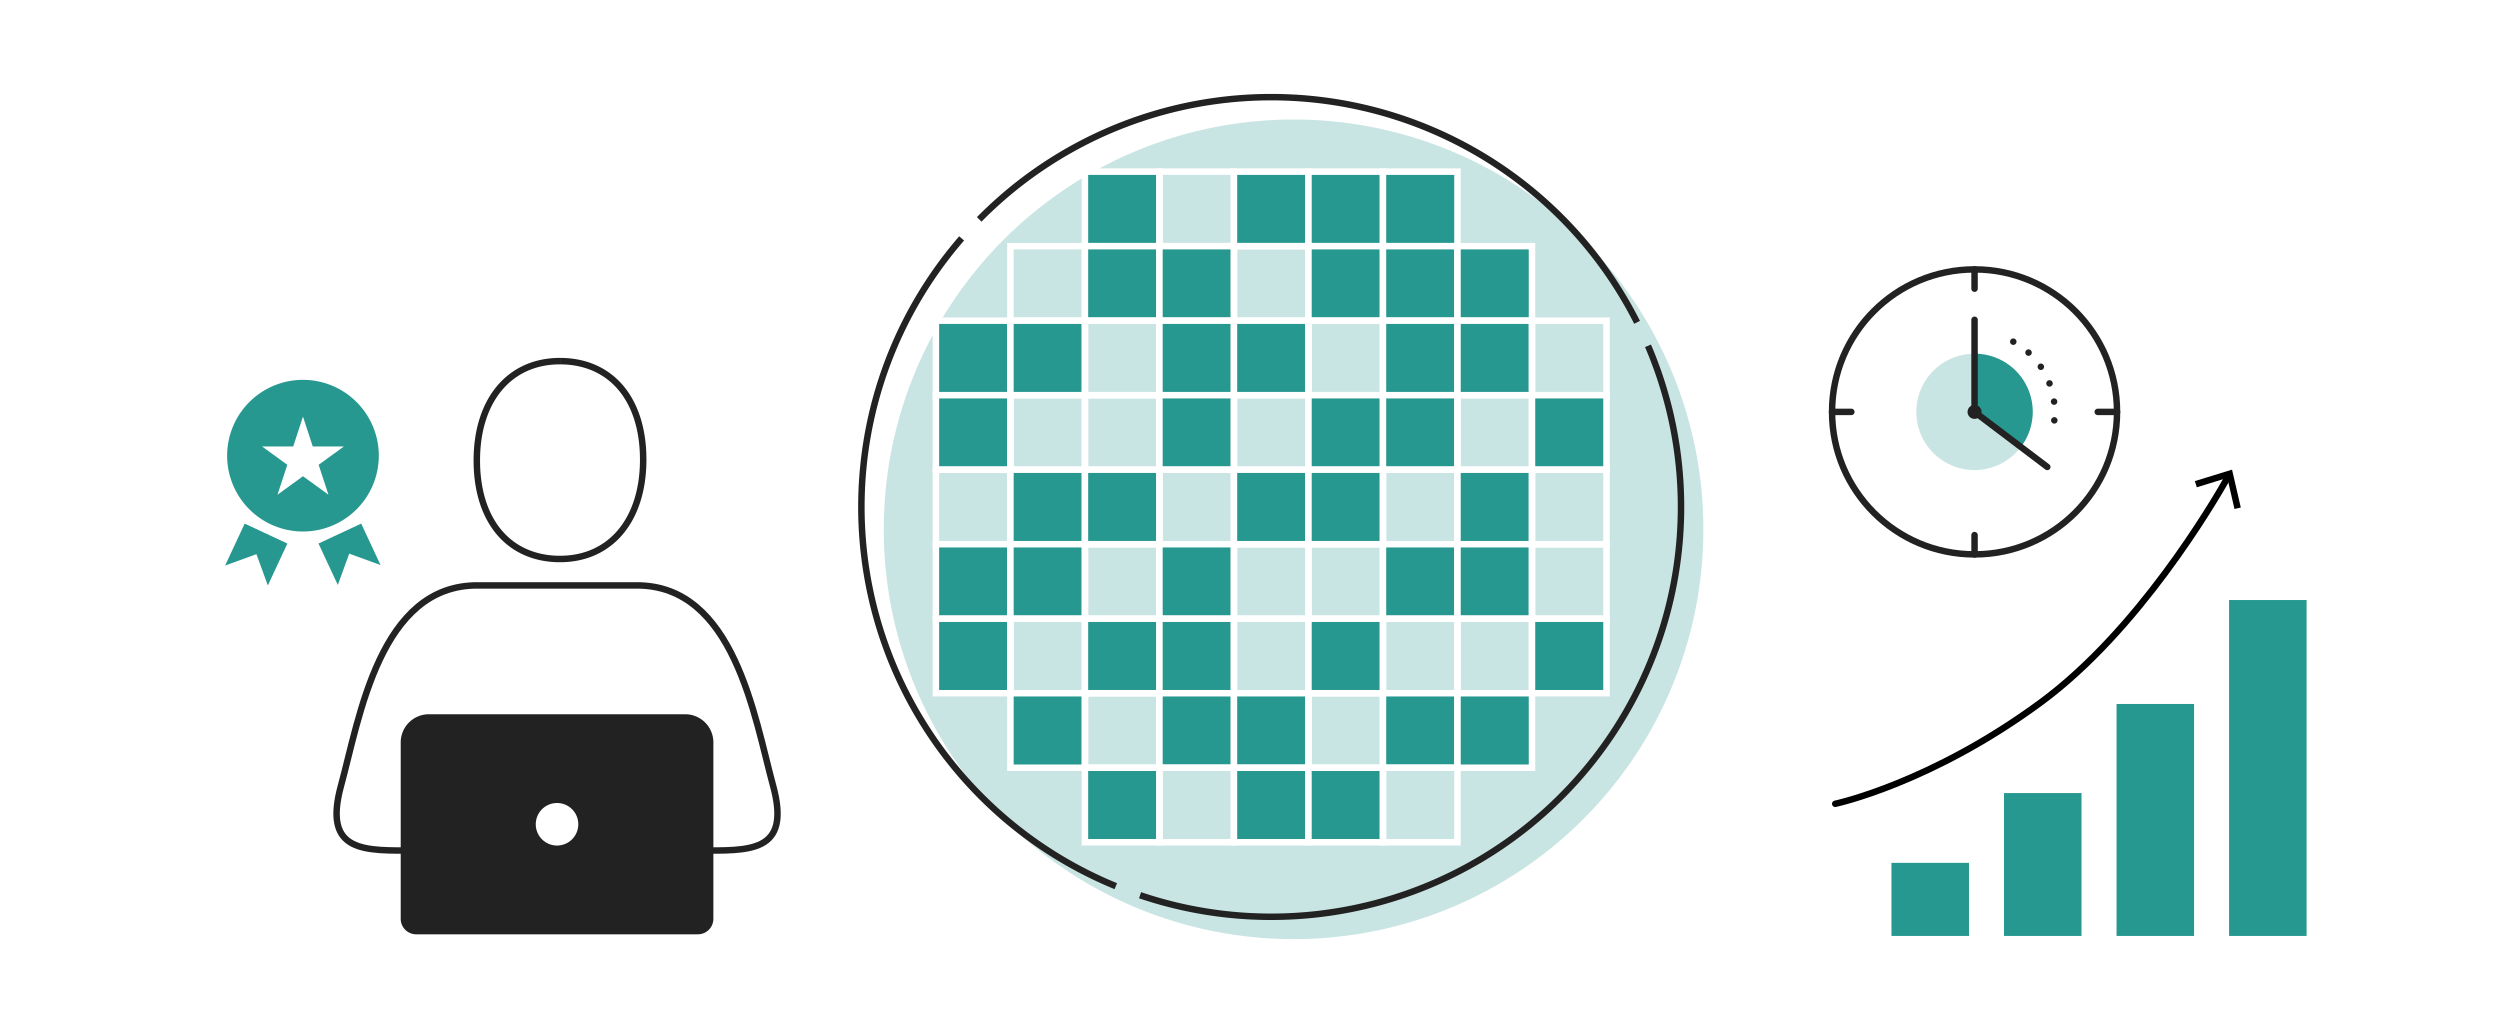 <svg xmlns="http://www.w3.org/2000/svg" width="386" height="160"><rect width="100%" height="100%" fill="#333333" stroke="none"/><defs><clipPath id="a"><path fill="none" d="M0 0h386v160H0z" data-name="長方形 15221"/></clipPath><clipPath id="b"><path fill="none" d="M136.451 18.451H263V145H136.451z" data-name="長方形 15106"/></clipPath><clipPath id="c"><path fill="none" d="M295.888 54.614h16.138v17.964h-16.138z" data-name="長方形 15219"/></clipPath></defs><g data-name="グループ 48707"><path fill="none" d="M0 0h386v160H0z" data-name="長方形 13444" opacity=".4"/><g data-name="グループ 49370"><g clip-path="url(#a)" data-name="グループ 49367"><path fill="#fff" d="M0 0h386v160H0z" data-name="長方形 15104"/><path fill="#26988f" d="M292.041 133.225h11.969v11.285h-11.969z" data-name="長方形 15105"/><path fill="#26988f" d="M321.386 144.51h-11.969v-22.059h11.969Z" data-name="パス 37552"/><path fill="#26988f" d="M338.763 144.51h-11.969v-35.817h11.969Z" data-name="パス 37553"/><path fill="#26988f" d="M356.139 144.51H344.17V92.645h11.969Z" data-name="パス 37554"/><g data-name="グループ 49366"><g clip-path="url(#a)" data-name="グループ 49365"><path fill="none" stroke="#000" stroke-linecap="round" stroke-miterlimit="10" d="M283.362 124.106s14.757-3.136 31.773-15.681c14.979-11.044 26.442-30.477 28.971-34.97" data-name="パス 37555"/><path d="m345.978 78.362-.975.226-1.103-4.805-4.712 1.454-.3-.956 5.739-1.771Z" data-name="パス 37556"/><g data-name="グループ 49361" style="mix-blend-mode:multiply;isolation:isolate"><g data-name="グループ 49360"><g clip-path="url(#b)" data-name="グループ 49359"><path fill="#c9e5e3" d="M263 81.726a63.274 63.274 0 1 1-63.274-63.274A63.274 63.274 0 0 1 263 81.726" data-name="パス 37557"/></g></g></g><path fill="#26988f" d="M167.513 26.504h11.504v11.504h-11.504z" data-name="長方形 15107"/><path fill="none" stroke="#fff" stroke-miterlimit="10" d="M167.513 26.504h11.504v11.504h-11.504z" data-name="長方形 15108"/><path fill="none" stroke="#fff" stroke-miterlimit="10" d="M179.018 26.504h11.504v11.504h-11.504z" data-name="長方形 15109"/><path fill="#26988f" d="M190.522 26.504h11.504v11.504h-11.504z" data-name="長方形 15110"/><path fill="none" stroke="#fff" stroke-miterlimit="10" d="M190.522 26.504h11.504v11.504h-11.504z" data-name="長方形 15111"/><path fill="#26988f" d="M202.027 26.504h11.504v11.504h-11.504z" data-name="長方形 15112"/><path fill="none" stroke="#fff" stroke-miterlimit="10" d="M202.027 26.504h11.504v11.504h-11.504z" data-name="長方形 15113"/><path fill="#26988f" d="M213.531 26.504h11.504v11.504h-11.504z" data-name="長方形 15114"/><path fill="none" stroke="#fff" stroke-miterlimit="10" d="M213.531 26.504h11.504v11.504h-11.504z" data-name="長方形 15115"/><path fill="none" stroke="#fff" stroke-miterlimit="10" d="M156.009 38.009h11.504v11.504h-11.504z" data-name="長方形 15116"/><path fill="#26988f" d="M167.513 38.009h11.504v11.504h-11.504z" data-name="長方形 15117"/><path fill="none" stroke="#fff" stroke-miterlimit="10" d="M167.513 38.009h11.504v11.504h-11.504z" data-name="長方形 15118"/><path fill="#26988f" d="M179.018 38.009h11.504v11.504h-11.504z" data-name="長方形 15119"/><path fill="none" stroke="#fff" stroke-miterlimit="10" d="M179.018 38.009h11.504v11.504h-11.504z" data-name="長方形 15120"/><path fill="none" stroke="#fff" stroke-miterlimit="10" d="M190.522 38.009h11.504v11.504h-11.504z" data-name="長方形 15121"/><path fill="#26988f" d="M202.027 38.009h11.504v11.504h-11.504z" data-name="長方形 15122"/><path fill="none" stroke="#fff" stroke-miterlimit="10" d="M202.027 38.009h11.504v11.504h-11.504z" data-name="長方形 15123"/><path fill="#26988f" d="M213.531 38.009h11.504v11.504h-11.504z" data-name="長方形 15124"/><path fill="none" stroke="#fff" stroke-miterlimit="10" d="M213.531 38.009h11.504v11.504h-11.504z" data-name="長方形 15125"/><path fill="#26988f" d="M225.035 38.009h11.504v11.504h-11.504z" data-name="長方形 15126"/><path fill="none" stroke="#fff" stroke-miterlimit="10" d="M225.035 38.009h11.504v11.504h-11.504z" data-name="長方形 15127"/><path fill="#26988f" d="M144.504 49.513h11.504v11.504h-11.504z" data-name="長方形 15128"/><path fill="none" stroke="#fff" stroke-miterlimit="10" d="M144.504 49.513h11.504v11.504h-11.504z" data-name="長方形 15129"/><path fill="#26988f" d="M156.009 49.513h11.504v11.504h-11.504z" data-name="長方形 15130"/><path fill="none" stroke="#fff" stroke-miterlimit="10" d="M156.009 49.513h11.504v11.504h-11.504z" data-name="長方形 15131"/><path fill="none" stroke="#fff" stroke-miterlimit="10" d="M167.513 49.513h11.504v11.504h-11.504z" data-name="長方形 15132"/><path fill="#26988f" d="M179.018 49.513h11.504v11.504h-11.504z" data-name="長方形 15133"/><path fill="none" stroke="#fff" stroke-miterlimit="10" d="M179.018 49.513h11.504v11.504h-11.504z" data-name="長方形 15134"/><path fill="#26988f" d="M190.522 49.513h11.504v11.504h-11.504z" data-name="長方形 15135"/><path fill="none" stroke="#fff" stroke-miterlimit="10" d="M190.522 49.513h11.504v11.504h-11.504z" data-name="長方形 15136"/><path fill="none" stroke="#fff" stroke-miterlimit="10" d="M202.027 49.513h11.504v11.504h-11.504z" data-name="長方形 15137"/><path fill="#26988f" d="M213.531 49.513h11.504v11.504h-11.504z" data-name="長方形 15138"/><path fill="none" stroke="#fff" stroke-miterlimit="10" d="M213.531 49.513h11.504v11.504h-11.504z" data-name="長方形 15139"/><path fill="#26988f" d="M225.035 49.513h11.504v11.504h-11.504z" data-name="長方形 15140"/><path fill="none" stroke="#fff" stroke-miterlimit="10" d="M225.035 49.513h11.504v11.504h-11.504z" data-name="長方形 15141"/><path fill="none" stroke="#fff" stroke-miterlimit="10" d="M236.54 49.513h11.504v11.504H236.54z" data-name="長方形 15142"/><path fill="#26988f" d="M144.504 61.018h11.504v11.504h-11.504z" data-name="長方形 15143"/><path fill="none" stroke="#fff" stroke-miterlimit="10" d="M144.504 61.018h11.504v11.504h-11.504z" data-name="長方形 15144"/><path fill="none" stroke="#fff" stroke-miterlimit="10" d="M156.009 61.018h11.504v11.504h-11.504z" data-name="長方形 15145"/><path fill="none" stroke="#fff" stroke-miterlimit="10" d="M167.513 61.018h11.504v11.504h-11.504z" data-name="長方形 15146"/><path fill="#26988f" d="M179.018 61.018h11.504v11.504h-11.504z" data-name="長方形 15147"/><path fill="none" stroke="#fff" stroke-miterlimit="10" d="M179.018 61.018h11.504v11.504h-11.504z" data-name="長方形 15148"/><path fill="none" stroke="#fff" stroke-miterlimit="10" d="M190.522 61.018h11.504v11.504h-11.504z" data-name="長方形 15149"/><path fill="#26988f" d="M202.027 61.018h11.504v11.504h-11.504z" data-name="長方形 15150"/><path fill="none" stroke="#fff" stroke-miterlimit="10" d="M202.027 61.018h11.504v11.504h-11.504z" data-name="長方形 15151"/><path fill="#26988f" d="M213.531 61.018h11.504v11.504h-11.504z" data-name="長方形 15152"/><path fill="none" stroke="#fff" stroke-miterlimit="10" d="M213.531 61.018h11.504v11.504h-11.504z" data-name="長方形 15153"/><path fill="none" stroke="#fff" stroke-miterlimit="10" d="M225.035 61.018h11.504v11.504h-11.504z" data-name="長方形 15154"/><path fill="#26988f" d="M236.54 61.018h11.504v11.504H236.54z" data-name="長方形 15155"/><path fill="none" stroke="#fff" stroke-miterlimit="10" d="M236.54 61.018h11.504v11.504H236.54z" data-name="長方形 15156"/><path fill="none" stroke="#fff" stroke-miterlimit="10" d="M144.504 72.522h11.504v11.504h-11.504z" data-name="長方形 15157"/><path fill="#26988f" d="M156.009 72.522h11.504v11.504h-11.504z" data-name="長方形 15158"/><path fill="none" stroke="#fff" stroke-miterlimit="10" d="M156.009 72.522h11.504v11.504h-11.504z" data-name="長方形 15159"/><path fill="#26988f" d="M167.513 72.522h11.504v11.504h-11.504z" data-name="長方形 15160"/><path fill="none" stroke="#fff" stroke-miterlimit="10" d="M167.513 72.522h11.504v11.504h-11.504z" data-name="長方形 15161"/><path fill="none" stroke="#fff" stroke-miterlimit="10" d="M179.018 72.522h11.504v11.504h-11.504z" data-name="長方形 15162"/><path fill="#26988f" d="M190.522 72.522h11.504v11.504h-11.504z" data-name="長方形 15163"/><path fill="none" stroke="#fff" stroke-miterlimit="10" d="M190.522 72.522h11.504v11.504h-11.504z" data-name="長方形 15164"/><path fill="#26988f" d="M202.027 72.522h11.504v11.504h-11.504z" data-name="長方形 15165"/><path fill="none" stroke="#fff" stroke-miterlimit="10" d="M202.027 72.522h11.504v11.504h-11.504z" data-name="長方形 15166"/><path fill="none" stroke="#fff" stroke-miterlimit="10" d="M213.531 72.522h11.504v11.504h-11.504z" data-name="長方形 15167"/><path fill="#26988f" d="M225.035 72.522h11.504v11.504h-11.504z" data-name="長方形 15168"/><path fill="none" stroke="#fff" stroke-miterlimit="10" d="M225.035 72.522h11.504v11.504h-11.504z" data-name="長方形 15169"/><path fill="none" stroke="#fff" stroke-miterlimit="10" d="M236.54 72.522h11.504v11.504H236.54z" data-name="長方形 15170"/><path fill="#26988f" d="M144.504 84.027h11.504v11.504h-11.504z" data-name="長方形 15171"/><path fill="none" stroke="#fff" stroke-miterlimit="10" d="M144.504 84.027h11.504v11.504h-11.504z" data-name="長方形 15172"/><path fill="#26988f" d="M156.009 84.027h11.504v11.504h-11.504z" data-name="長方形 15173"/><path fill="none" stroke="#fff" stroke-miterlimit="10" d="M156.009 84.027h11.504v11.504h-11.504z" data-name="長方形 15174"/><path fill="none" stroke="#fff" stroke-miterlimit="10" d="M167.513 84.027h11.504v11.504h-11.504z" data-name="長方形 15175"/><path fill="#26988f" d="M179.018 84.027h11.504v11.504h-11.504z" data-name="長方形 15176"/><path fill="none" stroke="#fff" stroke-miterlimit="10" d="M179.018 84.027h11.504v11.504h-11.504z" data-name="長方形 15177"/><path fill="none" stroke="#fff" stroke-miterlimit="10" d="M190.522 84.027h11.504v11.504h-11.504z" data-name="長方形 15178"/><path fill="none" stroke="#fff" stroke-miterlimit="10" d="M202.027 84.027h11.504v11.504h-11.504z" data-name="長方形 15179"/><path fill="#26988f" d="M213.531 84.027h11.504v11.504h-11.504z" data-name="長方形 15180"/><path fill="none" stroke="#fff" stroke-miterlimit="10" d="M213.531 84.027h11.504v11.504h-11.504z" data-name="長方形 15181"/><path fill="#26988f" d="M225.035 84.027h11.504v11.504h-11.504z" data-name="長方形 15182"/><path fill="none" stroke="#fff" stroke-miterlimit="10" d="M225.035 84.027h11.504v11.504h-11.504z" data-name="長方形 15183"/><path fill="none" stroke="#fff" stroke-miterlimit="10" d="M236.54 84.027h11.504v11.504H236.54z" data-name="長方形 15184"/><path fill="#26988f" d="M144.504 95.531h11.504v11.504h-11.504z" data-name="長方形 15185"/><path fill="none" stroke="#fff" stroke-miterlimit="10" d="M144.504 95.531h11.504v11.504h-11.504z" data-name="長方形 15186"/><path fill="none" stroke="#fff" stroke-miterlimit="10" d="M156.009 95.531h11.504v11.504h-11.504z" data-name="長方形 15187"/><path fill="#26988f" d="M167.513 95.531h11.504v11.504h-11.504z" data-name="長方形 15188"/><path fill="none" stroke="#fff" stroke-miterlimit="10" d="M167.513 95.531h11.504v11.504h-11.504z" data-name="長方形 15189"/><path fill="#26988f" d="M179.018 95.531h11.504v11.504h-11.504z" data-name="長方形 15190"/><path fill="none" stroke="#fff" stroke-miterlimit="10" d="M179.018 95.531h11.504v11.504h-11.504z" data-name="長方形 15191"/><path fill="none" stroke="#fff" stroke-miterlimit="10" d="M190.522 95.531h11.504v11.504h-11.504z" data-name="長方形 15192"/><path fill="#26988f" d="M202.027 95.531h11.504v11.504h-11.504z" data-name="長方形 15193"/><path fill="none" stroke="#fff" stroke-miterlimit="10" d="M202.027 95.531h11.504v11.504h-11.504z" data-name="長方形 15194"/><path fill="none" stroke="#fff" stroke-miterlimit="10" d="M213.531 95.531h11.504v11.504h-11.504z" data-name="長方形 15195"/><path fill="none" stroke="#fff" stroke-miterlimit="10" d="M225.035 95.531h11.504v11.504h-11.504z" data-name="長方形 15196"/><path fill="#26988f" d="M236.54 95.531h11.504v11.504H236.54z" data-name="長方形 15197"/><path fill="none" stroke="#fff" stroke-miterlimit="10" d="M236.54 95.531h11.504v11.504H236.54z" data-name="長方形 15198"/><path fill="#26988f" d="M156.009 107.035h11.504v11.504h-11.504z" data-name="長方形 15199"/><path fill="none" stroke="#fff" stroke-miterlimit="10" d="M156.009 107.035h11.504v11.504h-11.504z" data-name="長方形 15200"/><path fill="none" stroke="#fff" stroke-miterlimit="10" d="M167.513 107.035h11.504v11.504h-11.504z" data-name="長方形 15201"/><path fill="#26988f" d="M179.018 107.035h11.504v11.504h-11.504z" data-name="長方形 15202"/><path fill="none" stroke="#fff" stroke-miterlimit="10" d="M179.018 107.035h11.504v11.504h-11.504z" data-name="長方形 15203"/><path fill="#26988f" d="M190.522 107.035h11.504v11.504h-11.504z" data-name="長方形 15204"/><path fill="none" stroke="#fff" stroke-miterlimit="10" d="M190.522 107.035h11.504v11.504h-11.504z" data-name="長方形 15205"/><path fill="none" stroke="#fff" stroke-miterlimit="10" d="M202.027 107.035h11.504v11.504h-11.504z" data-name="長方形 15206"/><path fill="#26988f" d="M213.531 107.035h11.504v11.504h-11.504z" data-name="長方形 15207"/><path fill="none" stroke="#fff" stroke-miterlimit="10" d="M213.531 107.035h11.504v11.504h-11.504z" data-name="長方形 15208"/><path fill="#26988f" d="M225.035 107.035h11.504v11.504h-11.504z" data-name="長方形 15209"/><path fill="none" stroke="#fff" stroke-miterlimit="10" d="M225.035 107.035h11.504v11.504h-11.504z" data-name="長方形 15210"/><path fill="#26988f" d="M167.513 118.54h11.504v11.504h-11.504z" data-name="長方形 15211"/><path fill="none" stroke="#fff" stroke-miterlimit="10" d="M167.513 118.54h11.504v11.504h-11.504z" data-name="長方形 15212"/><path fill="none" stroke="#fff" stroke-miterlimit="10" d="M179.018 118.54h11.504v11.504h-11.504z" data-name="長方形 15213"/><path fill="#26988f" d="M190.522 118.54h11.504v11.504h-11.504z" data-name="長方形 15214"/><path fill="none" stroke="#fff" stroke-miterlimit="10" d="M190.522 118.54h11.504v11.504h-11.504z" data-name="長方形 15215"/><path fill="#26988f" d="M202.027 118.54h11.504v11.504h-11.504z" data-name="長方形 15216"/><path fill="none" stroke="#fff" stroke-miterlimit="10" d="M202.027 118.54h11.504v11.504h-11.504z" data-name="長方形 15217"/><path fill="none" stroke="#fff" stroke-miterlimit="10" d="M213.531 118.54h11.504v11.504h-11.504z" data-name="長方形 15218"/><path fill="none" stroke="#222" stroke-dasharray="120 4" stroke-miterlimit="10" d="M259.549 78.274A63.275 63.275 0 1 1 196.275 15a63.274 63.274 0 0 1 63.274 63.274Z" data-name="パス 37558"/><path fill="#fff" d="M98.194 90.387c15.183-.133 18.307 20.429 21.171 30.928s-3.732 10.005-11.543 10.005h-43.63c-7.811 0-14.406.494-11.542-10.005s5.987-31.061 21.171-30.928Z" data-name="パス 37559"/><path fill="none" stroke="#222" stroke-miterlimit="10" d="M98.194 90.387c15.183-.133 18.307 20.429 21.171 30.928s-3.732 10.005-11.543 10.005h-43.63c-7.811 0-14.406.494-11.542-10.005s5.987-31.061 21.171-30.928Z" data-name="パス 37560"/><path fill="#fff" d="M86.537 55.759c-7.8-.038-12.871 5.927-12.916 15.212-.041 8.287 3.807 13.938 10.289 15.114a14 14 0 0 0 2.482.223c7.8.038 12.869-5.927 12.917-15.211.04-8.288-3.808-13.939-10.292-15.115a14 14 0 0 0-2.474-.22" data-name="パス 37561"/><path fill="none" stroke="#222" stroke-miterlimit="10" d="M86.537 55.759c-7.8-.038-12.871 5.927-12.916 15.212-.041 8.287 3.807 13.938 10.289 15.114a14 14 0 0 0 2.482.223c7.8.038 12.869-5.927 12.917-15.211.04-8.288-3.808-13.939-10.292-15.115a14 14 0 0 0-2.474-.22" data-name="パス 37562"/><path fill="#222" d="M109.646 141.864a1.894 1.894 0 0 1-1.9 1.894H64.263a1.894 1.894 0 0 1-1.894-1.894v-27.231a3.85 3.85 0 0 1 3.852-3.853h39.573a3.85 3.85 0 0 1 3.852 3.853Z" data-name="パス 37563"/><path fill="none" stroke="#222" stroke-miterlimit="10" d="M109.646 141.864a1.894 1.894 0 0 1-1.9 1.894H64.263a1.894 1.894 0 0 1-1.894-1.894v-27.231a3.85 3.85 0 0 1 3.852-3.853h39.573a3.85 3.85 0 0 1 3.852 3.853Z" data-name="パス 37564"/><path fill="#fff" d="M86.007 131.051a3.783 3.783 0 1 1 3.782-3.782 3.784 3.784 0 0 1-3.782 3.782" data-name="パス 37565"/><path fill="none" stroke="#222" stroke-miterlimit="10" d="M86.007 131.051a3.783 3.783 0 1 1 3.782-3.782 3.784 3.784 0 0 1-3.782 3.782Z" data-name="パス 37566"/><path fill="#26988f" d="M312.026 69.009a8.97 8.97 0 0 0-7.156-14.4V63.6Z" data-name="パス 37567"/><g data-name="グループ 49364" style="mix-blend-mode:multiply;isolation:isolate"><g data-name="グループ 49363"><g clip-path="url(#c)" data-name="グループ 49362"><path fill="#c9e5e3" d="M304.87 63.6v-8.986a8.982 8.982 0 1 0 7.156 14.4Z" data-name="パス 37568"/></g></g></g><path fill="none" stroke="#222" stroke-linecap="round" stroke-linejoin="round" d="M308.166 51.659" data-name="線 4019"/><path fill="none" stroke="#222" stroke-dasharray="0 2.904" stroke-linecap="round" stroke-linejoin="round" d="M310.85 52.754a12.4 12.4 0 0 1 6.1 13.591" data-name="パス 37569"/><path fill="none" stroke="#222" stroke-linecap="round" stroke-linejoin="round" d="M316.539 67.744" data-name="線 4020"/><path fill="#222" d="M304.291 63.6a.579.579 0 1 0 .579-.579.58.58 0 0 0-.579.579" data-name="パス 37570"/><path fill="none" stroke="#222" stroke-linecap="round" stroke-linejoin="round" d="M304.291 63.6a.579.579 0 1 0 .579-.579.58.58 0 0 0-.579.579" data-name="パス 37571"/><path fill="none" stroke="#222" stroke-linecap="round" stroke-linejoin="round" d="M304.87 49.376V63.6l11.23 8.495" data-name="パス 37572"/><path fill="none" stroke="#222" stroke-linecap="round" stroke-linejoin="round" d="M326.87 63.596h-2.977" data-name="線 4021"/><circle cx="22" cy="22" r="22" fill="none" stroke="#222" stroke-linecap="round" stroke-linejoin="round" data-name="楕円形 1959" transform="translate(282.87 41.596)"/><path fill="none" stroke="#222" stroke-linecap="round" stroke-linejoin="round" d="M282.87 63.596h2.977" data-name="線 4022"/><path fill="none" stroke="#222" stroke-linecap="round" stroke-linejoin="round" d="M304.87 41.596v2.977" data-name="線 4023"/><path fill="none" stroke="#222" stroke-linecap="round" stroke-linejoin="round" d="M304.87 82.62v2.977" data-name="線 4024"/><path fill="#26988f" d="m37.778 80.845-3.02 6.474 4.835-1.759 1.76 4.835 3.02-6.477m4.8 0 2.987 6.4 1.759-4.835 4.836 1.76-2.987-6.4" data-name="パス 37573"/><path fill="#26988f" d="M58.486 70.357a11.708 11.708 0 1 1-11.708-11.708 11.71 11.71 0 0 1 11.708 11.708" data-name="パス 37574"/><path fill="#fff" d="M53.057 68.938v.027l-3.859 2.8 1.508 4.593h-.027l-3.9-2.827-3.9 2.827h-.027l1.509-4.593-3.86-2.8v-.027h4.77l1.495-4.58h.027l1.495 4.58Z" data-name="パス 37575"/></g></g></g></g></g></svg>